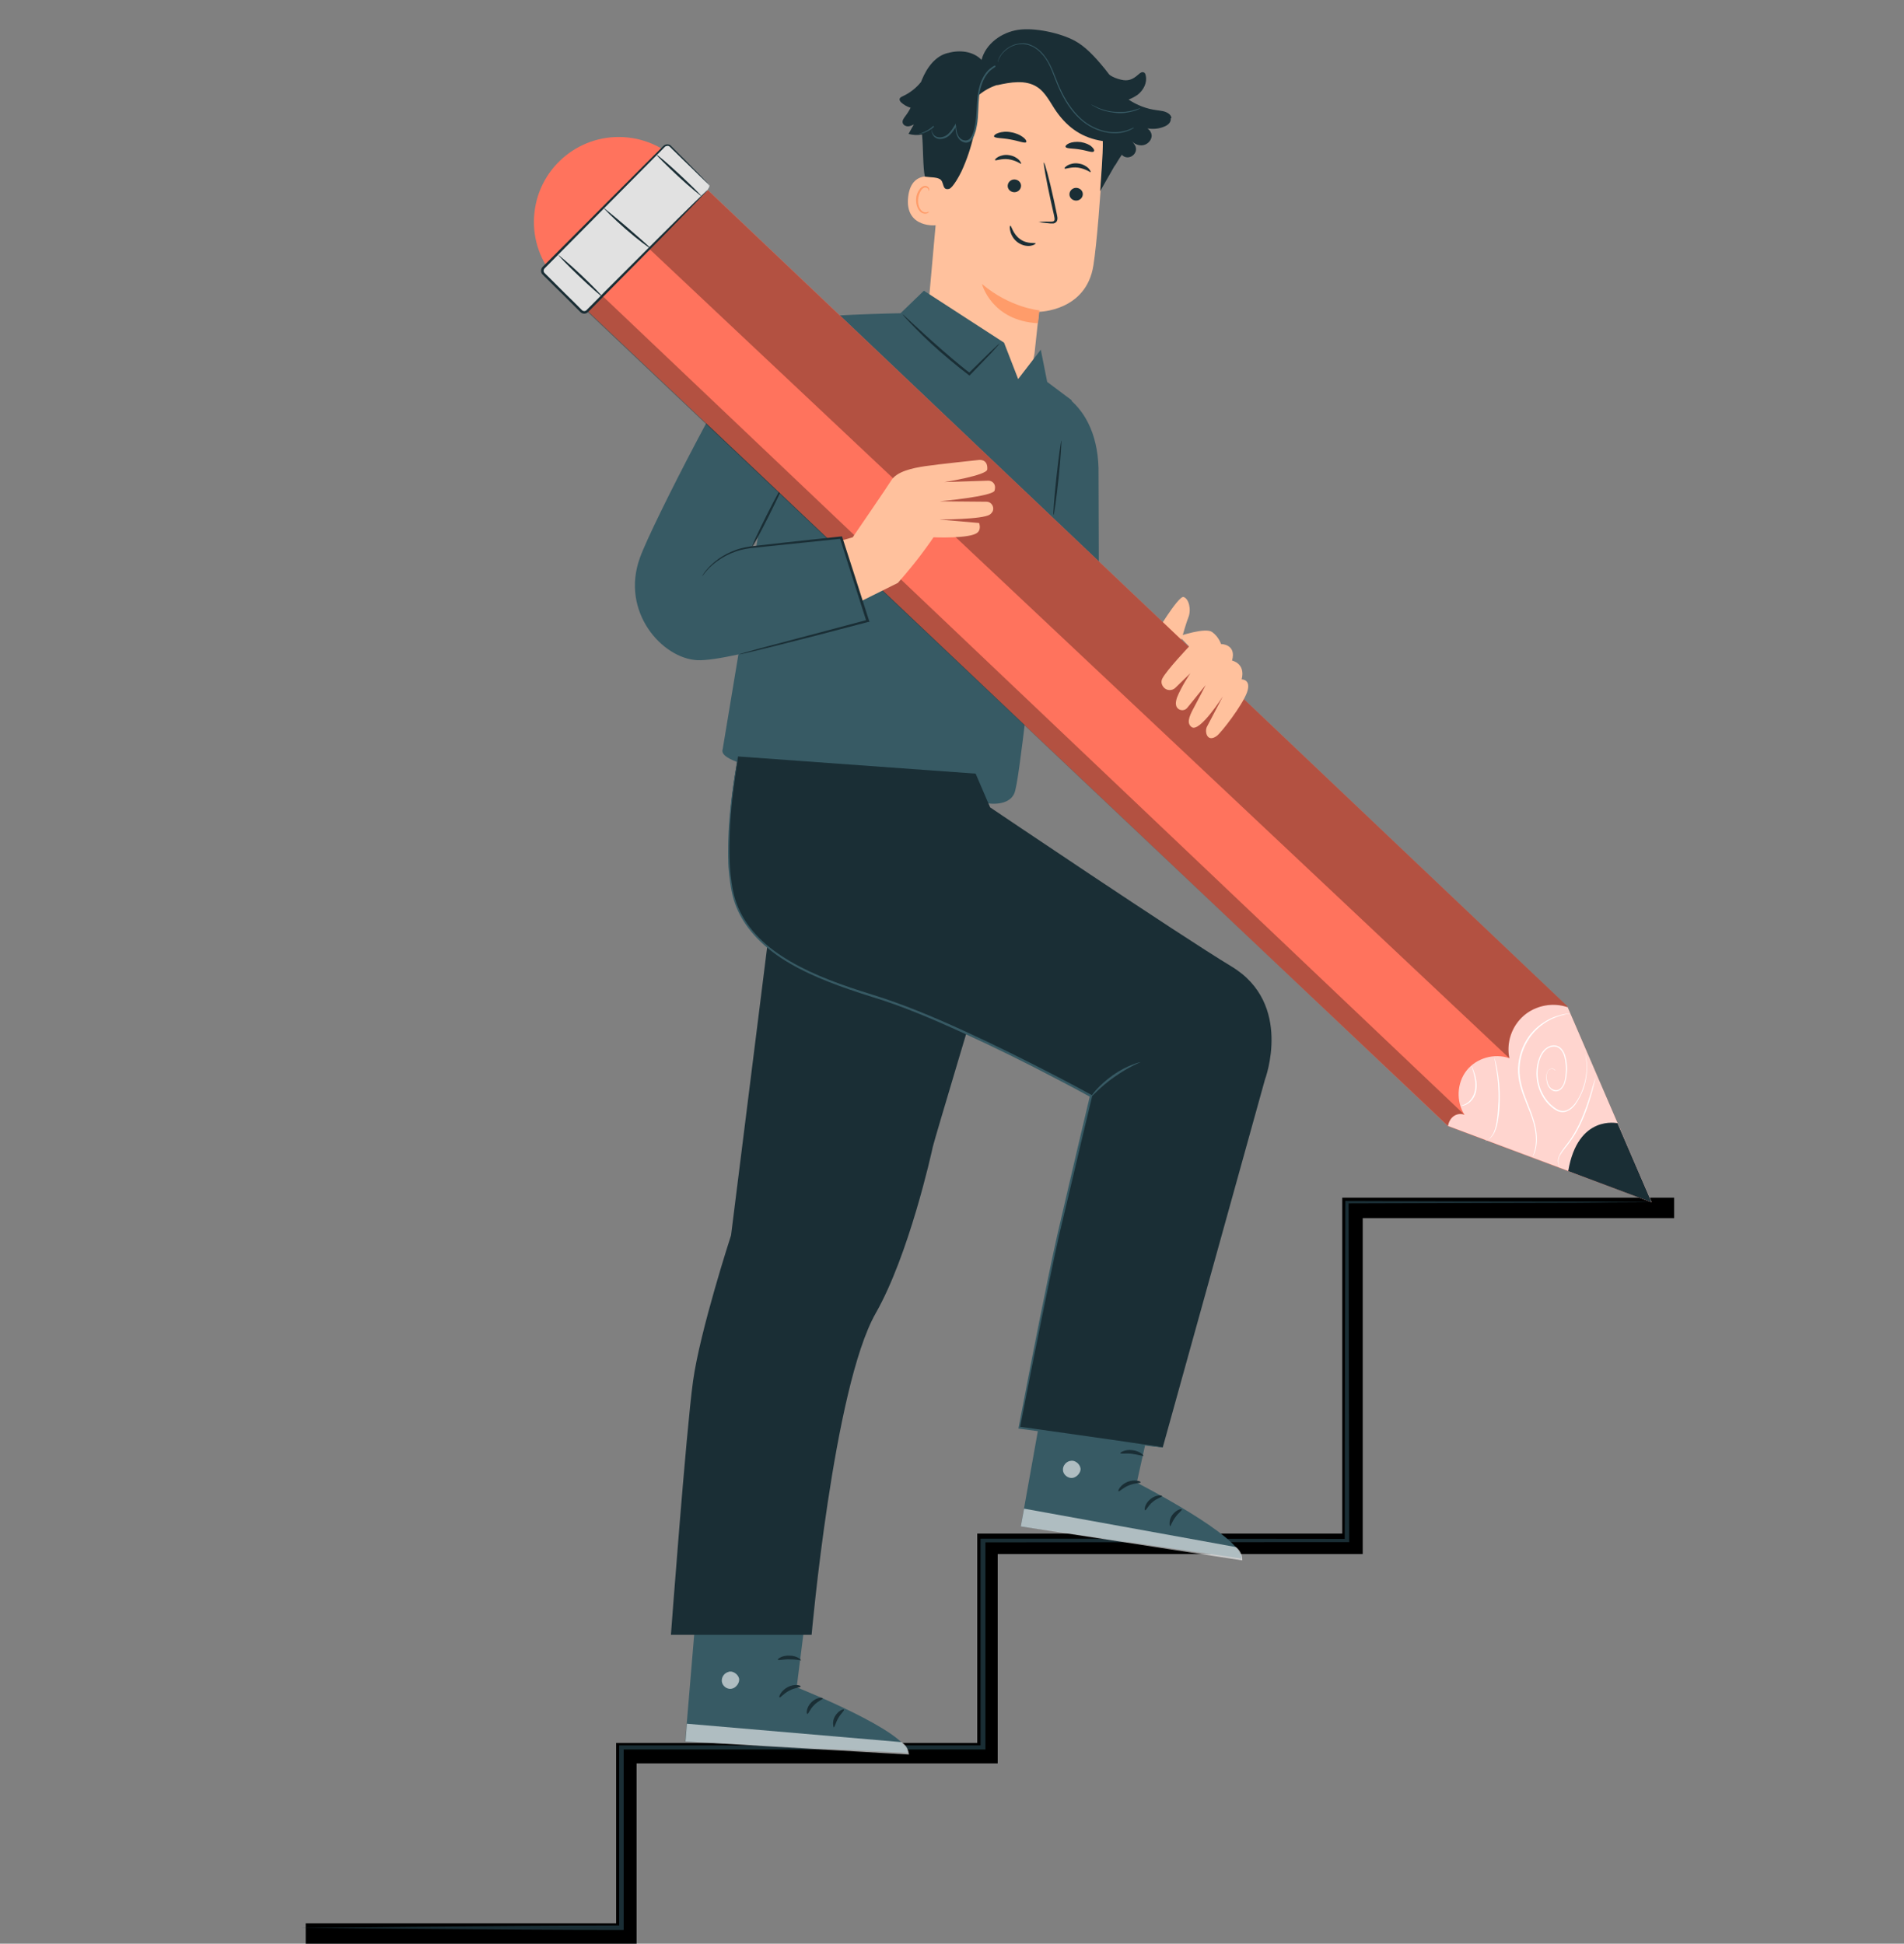 <?xml version="1.0" encoding="UTF-8"?><svg id="uuid-7226912f-7d81-41fc-a851-bf90490ea2d6" xmlns="http://www.w3.org/2000/svg" viewBox="0 0 93.11 95.07"><rect x="0" y="0" width="93.11" height="95.07" fill="#808080" stroke="none"/><defs><style>.uuid-9829145e-9532-4962-a073-3f659509e6ff{opacity:.6;}.uuid-804e154a-4b9b-47a7-9d3c-4eb334fb089d{fill:#ff9c6a;}.uuid-823174c6-927a-4cf1-a9c6-5a57ce5b5a4b{fill:none;stroke:#000;stroke-miterlimit:10;}.uuid-92c3a7fa-c6dd-428d-a706-4947795943b4{fill:#ff735d;}.uuid-6a3e45f9-6d95-4688-a332-3ce14811d2cb{opacity:.3;}.uuid-a16ef189-0621-43e9-bd29-4a552848be68{fill:#fff;}.uuid-f5875bb6-db92-4143-8842-99678eae7867{fill:#375a64;}.uuid-92da0d26-494c-4531-9770-44320c5f45bb{fill:#1a2e35;}.uuid-2c1e1588-6197-4734-b292-db3cb3e9ae58{fill:#ffc19d;}.uuid-b23befb7-96ba-47e7-94a6-52b876e7c0e1{opacity:.7;}.uuid-3b35b1ce-8df7-461a-b8c1-d64af52ed237{fill:#e1e1e1;}</style></defs><polyline class="uuid-823174c6-927a-4cf1-a9c6-5a57ce5b5a4b" points="14.95 94.57 30.63 94.57 30.63 85.75 48.29 85.75 48.29 75.51 66.14 75.51 66.14 59.08 81.87 59.08"/><path class="uuid-92da0d26-494c-4531-9770-44320c5f45bb" d="M30.39,94.2l-.11.11c0-2.82,0-5.78,0-8.83v-.11s.11,0,.11,0c4.67,0,9.62,0,14.72,0,.99,0,1.98,0,2.96,0l-.12.12c0-3.46,0-6.84,0-10.12v-.11s.11,0,.11,0c6.37,0,12.36,0,17.8.01l-.1.1c0-6.34.02-11.93.03-16.55v-.08s.08,0,.08,0c4.78.01,8.58.03,11.18.03,1.3,0,2.3.02,2.98.02.34,0,.59,0,.77.01.09,0,.15,0,.2,0,.04,0,.07,0,.07,0s-.02,0-.07,0c-.05,0-.11,0-.2,0-.17,0-.43,0-.77.01-.68,0-1.68.01-2.98.02-2.61,0-6.41.02-11.18.03l.08-.08c0,4.62.02,10.21.03,16.55v.1s-.1,0-.1,0c-5.44,0-11.43,0-17.8.01l.11-.11c0,3.28,0,6.66,0,10.12v.12s-.12,0-.12,0c-.98,0-1.97,0-2.96,0-5.09,0-10.04,0-14.72,0l.11-.11c0,3.05,0,6.01,0,8.83v.11s-.11,0-.11,0c-5.74,0-15.71-.11-15.71-.11,0,0,9.97-.1,15.71-.11Z"/><path class="uuid-2c1e1588-6197-4734-b292-db3cb3e9ae58" d="M45.25,16.64l.85-9.49c.14-2.37,1.63-4.26,3.99-4.06l.22.03c2.19.32,3.77,2.26,3.63,4.46-.13,2.05-.3,4.32-.47,5.4-.35,2.25-2.66,2.27-2.66,2.27,0,0-.15,1.38-.22,2.04l-.29,1.55-1.16-.59-3.9-1.62Z"/><path class="uuid-804e154a-4b9b-47a7-9d3c-4eb334fb089d" d="M50.83,15.18s-1.43-.12-2.81-1.29c0,0,.46,1.8,2.74,1.92l.07-.63Z"/><path class="uuid-92da0d26-494c-4531-9770-44320c5f45bb" d="M52.95,9.53c-.02.17-.18.3-.36.28-.18-.02-.31-.17-.29-.34.02-.17.18-.3.36-.28.18.02.31.17.29.34Z"/><path class="uuid-92da0d26-494c-4531-9770-44320c5f45bb" d="M53.33,8.43s-.26-.18-.61-.23c-.35-.05-.63.09-.66.04-.02-.02.04-.09.16-.16.12-.06.32-.12.53-.08.22.03.39.14.48.23.09.1.12.18.1.19Z"/><path class="uuid-92da0d26-494c-4531-9770-44320c5f45bb" d="M49.93,9.12c-.02.17-.18.3-.36.28-.18-.02-.31-.17-.29-.34.02-.17.18-.3.36-.28.18.02.31.17.29.34Z"/><path class="uuid-92da0d26-494c-4531-9770-44320c5f45bb" d="M49.93,8.02s-.26-.18-.61-.23c-.35-.05-.63.09-.66.04-.02-.02.04-.09.16-.16.12-.06.32-.12.53-.08.22.03.39.14.48.23.09.1.12.18.1.19Z"/><path class="uuid-92da0d26-494c-4531-9770-44320c5f45bb" d="M50.78,10.86s.22-.03.58-.02c.09,0,.18,0,.2-.06.03-.06,0-.16-.02-.27-.05-.23-.11-.46-.16-.71-.22-1.01-.37-1.84-.33-1.85.04,0,.26.8.48,1.81.05.25.1.49.15.71.02.11.06.23,0,.35-.03.06-.11.1-.16.11-.06,0-.11,0-.15,0-.35-.03-.57-.06-.57-.08Z"/><path class="uuid-92da0d26-494c-4531-9770-44320c5f45bb" d="M50.19,6.95c-.06.08-.38-.06-.79-.13-.41-.08-.76-.05-.79-.15-.01-.05.07-.12.22-.17.15-.05.38-.08.62-.03.24.04.45.14.58.24.13.1.18.19.15.23Z"/><path class="uuid-92da0d26-494c-4531-9770-44320c5f45bb" d="M53.49,7.41c-.08.07-.35-.05-.69-.1-.34-.06-.63-.03-.69-.12-.02-.04.03-.12.17-.18.13-.06.35-.09.58-.06.23.04.43.13.53.23.11.1.14.18.1.22Z"/><path class="uuid-2c1e1588-6197-4734-b292-db3cb3e9ae58" d="M46.06,8.77s-1.48-.68-1.65.87c-.17,1.55,1.42,1.4,1.42,1.36,0-.04.23-2.22.23-2.22Z"/><path class="uuid-804e154a-4b9b-47a7-9d3c-4eb334fb089d" d="M45.42,10.35s-.03.02-.08.03c-.05.02-.12.02-.2-.02-.16-.08-.27-.35-.24-.63.01-.14.06-.27.12-.38.06-.11.14-.18.23-.18.08,0,.14.05.15.09.02.05,0,.08.01.08,0,0,.04-.02.03-.09,0-.03-.02-.07-.05-.1-.03-.03-.09-.06-.14-.06-.12,0-.24.09-.31.21-.08.12-.13.26-.14.42-.02.31.1.62.32.71.11.04.2.02.25-.01.05-.03.06-.07.06-.07Z"/><path class="uuid-92da0d26-494c-4531-9770-44320c5f45bb" d="M57.29,5.78c-.01-.09-.07-.18-.15-.23-.17-.12-.37-.13-.57-.16-.49-.06-.96-.24-1.38-.52.16-.06.31-.14.45-.24.28-.22.47-.59.39-.93-.01-.07-.04-.14-.1-.16-.1-.04-.2.05-.28.12-.26.23-.49.32-.82.24-.21-.05-.41-.12-.57-.24,0,0-.01-.02-.02-.02-.07-.09-.14-.18-.21-.27,0,0,0,0,0,0h0c-.52-.64-.97-1.1-1.46-1.37-.72-.39-1.97-.66-2.78-.54-.81.12-1.59.68-1.79,1.47-.4-.42-1.06-.5-1.63-.34h-.01c-.62.14-1.04.73-1.28,1.32-.01.03-.03.07-.04.1-.24.3-.55.54-.9.7-.06.03-.13.06-.15.13-.01.07.04.13.08.17.13.12.29.21.46.26-.07.14-.15.27-.25.4-.08.11-.18.23-.13.36.04.1.15.15.25.15.1,0,.2-.05.29-.09-.09.15-.17.3-.26.46.21.06.44.07.66.03.06.59.04,1.65.14,2.06.41.05.51.02.71.11.26.12.1.58.47.49.19-.05.53-.69.61-.86.53-1.15.81-2.42.81-3.7.28-.24.6-.42.95-.53l-.03.02c.66-.15,1.4-.28,1.96.08.44.28.66.8.96,1.22.58.81,1.28,1.28,2.26,1.43.01.69-.09,1.81-.13,2.45l.69-1.21h0c.05-.06.1-.14.14-.21v-.02s.01,0,.01,0c.07-.11.14-.23.22-.34,0,0,0,0,0,0,.31.34.87-.06.64-.47-.05-.08-.1-.15-.17-.22.14.17.37.26.58.22.21-.04.4-.23.41-.45,0-.15-.09-.29-.21-.37.28.05.57.02.83-.09.17-.07.34-.2.31-.41Z"/><path class="uuid-f5875bb6-db92-4143-8842-99678eae7867" d="M48.68,3.27s-.1.05-.25.18c-.15.13-.32.37-.43.71-.06.17-.1.36-.12.57-.02.21-.03.43-.04.67-.01.24-.02.49-.07.74-.02.13-.05.26-.1.39-.04.13-.09.26-.2.36-.09.08-.22.11-.33.07-.11-.03-.2-.1-.27-.2-.13-.19-.14-.41-.15-.6h.05c-.1.17-.2.33-.33.45-.13.12-.3.19-.47.19-.08,0-.16-.02-.23-.07-.07-.04-.11-.11-.14-.17-.03-.07-.04-.14-.03-.21.01-.07.04-.13.09-.17l.02.02c-.2.18-.39.26-.53.31-.07.02-.12.03-.16.04-.04,0-.06,0-.06,0,0,0,.02,0,.05-.02.04,0,.09-.02.15-.05.13-.05.32-.14.51-.32l.02.02c-.09.07-.11.21-.05.33.03.06.07.12.13.15.06.04.13.06.21.06.15,0,.31-.06.43-.18.13-.12.22-.27.32-.43l.04-.07v.08c.02.19.04.41.15.57.06.08.14.15.24.17.1.03.21,0,.28-.06.1-.09.15-.21.19-.34.04-.12.07-.25.09-.38.04-.25.06-.5.07-.74.01-.24.02-.46.05-.67.03-.21.07-.4.13-.58.12-.34.3-.59.46-.72.16-.13.26-.17.26-.17Z"/><path class="uuid-f5875bb6-db92-4143-8842-99678eae7867" d="M55.44,6.27s0,0-.02.01c-.02,0-.04.02-.06.03-.03.02-.06.03-.1.05-.04.02-.09.04-.15.06-.22.08-.57.14-.99.06-.41-.07-.9-.28-1.31-.66-.42-.38-.76-.9-1.02-1.49-.13-.29-.24-.59-.35-.87-.12-.28-.25-.54-.43-.75-.17-.21-.38-.38-.61-.47-.11-.05-.23-.07-.34-.08-.11,0-.22,0-.32.02-.2.04-.37.13-.5.23-.13.1-.23.21-.29.3-.13.2-.15.33-.16.33,0,0,0,0,0-.02,0-.02.01-.04.02-.07.02-.06.05-.14.12-.25.07-.1.16-.21.29-.31.13-.1.31-.2.51-.24.1-.02.22-.03.33-.03.12,0,.24.03.35.08.23.09.45.26.63.48.18.22.32.48.44.76.12.28.22.57.35.86.26.58.6,1.1,1,1.47.4.38.87.58,1.28.66.41.08.75.02.98-.05.22-.07.33-.14.34-.14Z"/><path class="uuid-f5875bb6-db92-4143-8842-99678eae7867" d="M55.76,5.3s-.03.02-.09.05c-.06.03-.14.06-.25.09-.11.03-.24.06-.39.08-.15.02-.32.02-.49,0-.18-.02-.34-.05-.49-.09-.15-.04-.27-.09-.38-.14-.1-.05-.18-.1-.24-.13-.05-.04-.08-.06-.08-.06,0,0,.12.07.33.16.1.05.23.09.37.13.14.04.31.07.48.08.17.01.34,0,.48,0,.15-.02.28-.04.39-.07.22-.06.35-.11.35-.11Z"/><path class="uuid-92da0d26-494c-4531-9770-44320c5f45bb" d="M50.64,11.91c-.01-.06-.39.05-.75-.21-.36-.25-.43-.67-.48-.66-.03,0-.05.11,0,.28.04.17.16.4.38.55.22.15.46.18.62.15.16-.03.25-.1.24-.12Z"/><path class="uuid-f5875bb6-db92-4143-8842-99678eae7867" d="M40.14,15.26s-1.51-.66-2.7.62c-1.19,1.27-5.58,9.8-6.15,11.41-.95,2.65,1.1,4.91,2.8,5,1.7.09,8.37-2.05,8.37-2.05l-1.45-3.82-4.26.34,3.3-6.63.08-4.86Z"/><path class="uuid-f5875bb6-db92-4143-8842-99678eae7867" d="M47.43,22.77s1.64,8.32,2.42,8.99c.78.67,6.95,3.44,6.95,3.44l1.85-3.01-4.91-2.99-.02-6.31c-.05-1.78-.76-2.9-1.58-3.49l-4.72,3.38Z"/><path class="uuid-f5875bb6-db92-4143-8842-99678eae7867" d="M50.9,17.1l-1.11,1.44-.69-1.78-3.92-2.54-1.14,1.1s-4.4.09-4.68.3c-.63.48-1.79,7.6-1.79,7.6l-2.23,13.43c-.19.54,1.68.91,2.76,1.18l9.98,1.43s1.19.28,1.52-.45c.27-.59.84-6.79,1.41-10.18.15-.9.29-4.1.29-4.1l1.11-4.95-1.2-.9-.31-1.56Z"/><path class="uuid-92da0d26-494c-4531-9770-44320c5f45bb" d="M38.31,23.69s-.06.18-.19.47c-.13.28-.32.67-.53,1.09-.21.42-.41.8-.56,1.08s-.25.44-.26.43c-.01,0,.06-.19.19-.47.13-.28.32-.67.53-1.09.21-.42.41-.8.56-1.07s.25-.44.26-.43Z"/><path class="uuid-92da0d26-494c-4531-9770-44320c5f45bb" d="M48.88,16.81s-.14.17-.39.44c-.26.27-.62.65-1.05,1.09l-.03.03-.04-.03c-.28-.21-.58-.45-.89-.71-.69-.57-1.28-1.13-1.69-1.55-.21-.21-.37-.38-.48-.5-.11-.12-.17-.19-.16-.2,0,0,.07.05.19.17.14.13.31.29.51.47.43.4,1.03.94,1.71,1.52.31.26.6.5.88.71h-.07c.44-.43.81-.8,1.08-1.06.27-.26.43-.4.44-.4Z"/><path class="uuid-92da0d26-494c-4531-9770-44320c5f45bb" d="M51.91,21.54s-.03.82-.14,1.83c-.11,1.01-.22,1.82-.25,1.82-.03,0,.03-.82.14-1.83.11-1.01.22-1.82.25-1.82Z"/><path class="uuid-2c1e1588-6197-4734-b292-db3cb3e9ae58" d="M56.4,31.18s1.22-2.06,1.48-1.98.39.62.23,1.01c-.16.39-.59,1.98-.59,1.98l-1.13-1.01Z"/><path class="uuid-f5875bb6-db92-4143-8842-99678eae7867" d="M56.81,67.04l-1.22,5.48s5.23,2.67,5.11,3.71l-10.78-1.57,1.54-8.62,5.35,1Z"/><g class="uuid-9829145e-9532-4962-a073-3f659509e6ff"><path class="uuid-a16ef189-0621-43e9-bd29-4a552848be68" d="M52.37,71.45c-.22.02-.4.23-.39.44,0,.22.22.41.44.4.22-.01.45-.26.42-.47-.03-.22-.29-.43-.5-.36"/></g><g class="uuid-9829145e-9532-4962-a073-3f659509e6ff"><path class="uuid-a16ef189-0621-43e9-bd29-4a552848be68" d="M49.92,74.66l.16-.87,10.36,1.88s.32.2.31.65l-10.83-1.66Z"/></g><path class="uuid-92da0d26-494c-4531-9770-44320c5f45bb" d="M55.78,72.5c-.01.05-.28.03-.57.15-.29.11-.47.32-.51.29-.05-.02.09-.32.44-.46.35-.14.66-.02.64.02Z"/><path class="uuid-92da0d26-494c-4531-9770-44320c5f45bb" d="M56.82,73.18c0,.05-.24.1-.46.29-.22.18-.31.41-.36.4-.05,0-.03-.31.25-.54.27-.23.59-.2.58-.15Z"/><path class="uuid-92da0d26-494c-4531-9770-44320c5f45bb" d="M57.21,74.64s-.07-.27.11-.53c.19-.26.45-.33.47-.28.02.05-.17.17-.32.39-.16.21-.21.43-.26.43Z"/><path class="uuid-92da0d26-494c-4531-9770-44320c5f45bb" d="M55.92,71.22s-.26-.07-.56-.11c-.3-.04-.55.02-.57-.03-.02-.04.24-.2.59-.15.35.04.57.25.53.29Z"/><g class="uuid-6a3e45f9-6d95-4688-a332-3ce14811d2cb"><polygon points="56.57 68.13 56.35 69.11 51.09 68.09 51.25 67.2 56.57 68.13"/></g><path class="uuid-f5875bb6-db92-4143-8842-99678eae7867" d="M39.66,76.96l-.7,5.57s5.46,2.17,5.43,3.21l-10.88-.56.73-8.73,5.42.5Z"/><g class="uuid-9829145e-9532-4962-a073-3f659509e6ff"><path class="uuid-a16ef189-0621-43e9-bd29-4a552848be68" d="M35.65,81.77c-.22.04-.38.26-.35.48.03.22.26.39.47.35.22-.03.42-.3.37-.51-.05-.21-.33-.4-.53-.31"/></g><g class="uuid-9829145e-9532-4962-a073-3f659509e6ff"><path class="uuid-a16ef189-0621-43e9-bd29-4a552848be68" d="M33.52,85.19l.07-.88,10.49.9s.34.17.37.61l-10.93-.64Z"/></g><path class="uuid-92da0d26-494c-4531-9770-44320c5f45bb" d="M39.15,82.49c0,.05-.27.05-.55.2-.28.14-.43.36-.48.33-.05-.01.06-.32.4-.5.34-.18.65-.08.63-.04Z"/><path class="uuid-92da0d26-494c-4531-9770-44320c5f45bb" d="M40.24,83.07c0,.05-.23.12-.43.33-.21.2-.27.44-.33.43-.05,0-.06-.31.19-.56.25-.26.56-.25.56-.2Z"/><path class="uuid-92da0d26-494c-4531-9770-44320c5f45bb" d="M40.77,84.49s-.1-.26.06-.54c.16-.28.42-.37.44-.33.03.05-.15.19-.28.42-.13.23-.17.45-.22.45Z"/><path class="uuid-92da0d26-494c-4531-9770-44320c5f45bb" d="M39.17,81.21s-.26-.05-.56-.05c-.3-.01-.54.07-.57.02-.03-.04.22-.22.57-.2.35,0,.59.2.56.24Z"/><g class="uuid-6a3e45f9-6d95-4688-a332-3ce14811d2cb"><polygon points="39.52 78.06 39.4 79.06 34.07 78.54 34.15 77.64 39.52 78.06"/></g><circle class="uuid-92c3a7fa-c6dd-428d-a706-4947795943b4" cx="30.26" cy="10.85" r="4.15" transform="translate(16.14 39.73) rotate(-83.67)"/><polygon class="uuid-92c3a7fa-c6dd-428d-a706-4947795943b4" points="80.77 58.81 76.63 49.2 34.21 8.91 28.61 15.09 70.81 55.08 80.77 58.81"/><g class="uuid-b23befb7-96ba-47e7-94a6-52b876e7c0e1"><path class="uuid-a16ef189-0621-43e9-bd29-4a552848be68" d="M70.81,55.08c.06-.41.42-.7.81-.55-.42-.65-.38-1.56.1-2.17.48-.61,1.36-.86,2.09-.6-.16-.75.12-1.57.7-2.08.58-.5,1.43-.67,2.15-.42l4.11,9.54-9.96-3.73Z"/></g><path class="uuid-92da0d26-494c-4531-9770-44320c5f45bb" d="M79.11,54.94s-1.95-.45-2.42,2.34l4.08,1.53-1.67-3.87Z"/><path class="uuid-6a3e45f9-6d95-4688-a332-3ce14811d2cb" d="M73.81,51.76L31.75,12.17l2.65-3.07,42.23,40.1.03.07s-.42-.17-.95-.11c-.36.04-.79.18-1.15.48-.47.39-.69.88-.76,1.3-.08.45.01.81.01.81Z"/><path class="uuid-6a3e45f9-6d95-4688-a332-3ce14811d2cb" d="M71.62,54.53L29.32,14.34l-.7.81,42.19,39.92s.07-.6.66-.59c.05,0,.1.02.15.04Z"/><path class="uuid-a16ef189-0621-43e9-bd29-4a552848be68" d="M76.04,52.36s-.02-.05-.09-.07c-.07-.02-.21,0-.27.13-.06.13-.06.33,0,.53.03.1.08.2.17.28.09.07.22.12.34.08.12-.04.21-.15.27-.28.06-.13.08-.28.1-.44.03-.31.02-.65-.08-.98-.06-.16-.16-.32-.32-.39-.16-.07-.36-.02-.51.08-.3.23-.42.65-.45,1.04-.06.81.36,1.59.97,1.93.15.08.33.09.48.02.15-.07.26-.18.36-.3.19-.25.32-.52.4-.77.18-.5.19-.95.17-1.24-.01-.15-.03-.26-.04-.34-.01-.08-.02-.12-.02-.12,0,0,.05.16.08.46.02.3.02.74-.16,1.26-.09.25-.22.52-.4.78-.1.13-.22.25-.38.32-.16.08-.36.07-.52-.01-.64-.35-1.06-1.15-1-1.98.01-.21.06-.41.13-.6.07-.19.18-.37.35-.49.16-.12.38-.17.56-.09.19.08.29.26.35.42.11.35.12.69.08,1.01-.02.16-.05.31-.11.45-.06.13-.16.26-.3.31-.14.05-.28,0-.37-.09-.1-.08-.15-.19-.18-.3-.05-.21-.05-.4.02-.55.07-.15.23-.17.3-.14.08.03.09.09.09.08Z"/><path class="uuid-a16ef189-0621-43e9-bd29-4a552848be68" d="M74.96,56.54s.05-.11.1-.31c.05-.21.08-.52.02-.89-.05-.38-.2-.81-.4-1.28-.18-.47-.41-.99-.44-1.59-.03-.59.14-1.15.4-1.59.26-.44.63-.75.96-.94.33-.2.64-.28.85-.33.21-.04.33-.04.33-.04,0,0-.03,0-.08.02-.06,0-.14.02-.24.05-.21.05-.5.14-.83.34-.32.2-.67.5-.93.94-.26.43-.42.98-.39,1.56.03.58.25,1.1.43,1.57.19.47.34.91.39,1.29.05.38.02.7-.04.91-.06.21-.13.31-.13.31Z"/><path class="uuid-a16ef189-0621-43e9-bd29-4a552848be68" d="M72.65,55.81s.26-.09.41-.45c.15-.36.19-.91.22-1.5.02-.6-.04-1.14-.1-1.52-.03-.19-.06-.35-.08-.46-.02-.11-.03-.17-.03-.17,0,0,.02.06.05.16.03.11.07.26.1.45.07.39.14.93.12,1.53,0,.3-.03.59-.07.84-.03.26-.09.49-.17.67-.08.18-.2.3-.29.36-.09.06-.16.07-.16.07Z"/><path class="uuid-a16ef189-0621-43e9-bd29-4a552848be68" d="M71.96,52.12s.06.12.13.32c.07.2.15.5.11.83-.03.33-.23.6-.42.71-.09.06-.18.09-.24.1-.06.01-.09,0-.09,0,0-.01.14-.02.31-.14.17-.12.35-.37.38-.69.04-.32-.04-.61-.09-.81-.06-.2-.1-.33-.09-.33Z"/><path class="uuid-a16ef189-0621-43e9-bd29-4a552848be68" d="M76.28,57.15s0-.02-.02-.05c-.01-.03-.03-.08-.04-.14-.02-.06-.04-.14-.03-.23,0-.09.05-.19.1-.29.11-.2.28-.4.45-.63.17-.24.33-.51.48-.82.29-.61.47-1.19.6-1.62.05-.18.1-.35.15-.5.04-.12.06-.18.06-.18,0,0-.01.07-.04.19-.03.12-.07.29-.13.51-.12.43-.29,1.02-.59,1.63-.15.31-.31.58-.49.82-.17.24-.35.43-.46.62-.13.18-.12.37-.09.49.03.12.05.19.04.19Z"/><rect class="uuid-3b35b1ce-8df7-461a-b8c1-d64af52ed237" x="26.22" y="9.69" width="8.8" height="3.01" rx=".21" ry=".21" transform="translate(1.09 25.01) rotate(-45.17)"/><path class="uuid-92da0d26-494c-4531-9770-44320c5f45bb" d="M34.64,9.28s.01-.02.03-.05c.02-.03.03-.09,0-.16-.02-.07-.11-.13-.19-.21-.08-.08-.18-.17-.28-.27-.21-.21-.47-.46-.77-.75-.15-.15-.31-.3-.48-.47-.04-.04-.09-.08-.13-.13-.05-.04-.08-.09-.13-.1-.05-.01-.1,0-.15.02-.04.03-.09.09-.13.13-1.48,1.5-3.53,3.56-5.78,5.84-.05.05-.06.14-.02.2.05.06.14.14.2.2.14.14.28.28.42.42.28.28.55.55.82.81.13.13.27.27.4.4.05.06.13.07.19.04.02,0,.03-.02.04-.03l.05-.05.1-.1c.26-.26.51-.51.75-.76.98-.98,1.87-1.87,2.61-2.61.74-.74,1.34-1.33,1.77-1.75.21-.2.37-.36.49-.47.05-.05.09-.09.13-.12.03-.03.05-.04.05-.04,0,0-.01.02-.04.05-.03.03-.07.08-.12.13-.11.12-.27.28-.47.49-.42.43-1.01,1.03-1.74,1.78-.74.75-1.62,1.64-2.6,2.63-.24.25-.5.5-.75.76l-.1.1-.05.05s-.04.04-.07.05c-.1.06-.24.03-.32-.06-.13-.13-.26-.26-.4-.4-.27-.27-.54-.54-.82-.81-.14-.14-.28-.28-.42-.42-.07-.07-.14-.13-.22-.22-.08-.1-.06-.26.03-.35,2.26-2.27,4.31-4.32,5.8-5.81.05-.05.08-.09.15-.14.06-.04.15-.05.22-.03.08.02.12.08.16.12.04.04.09.09.13.13.17.17.32.33.47.47.29.3.54.55.75.76.1.1.19.2.27.28.07.08.16.14.18.22.02.08,0,.14-.02.18-.02.03-.04.05-.04.05Z"/><path class="uuid-92da0d26-494c-4531-9770-44320c5f45bb" d="M27.31,12.47s.51.41,1.1.97c.59.56,1.04,1.03,1.02,1.05s-.51-.41-1.1-.97c-.59-.56-1.04-1.03-1.02-1.05Z"/><path class="uuid-92da0d26-494c-4531-9770-44320c5f45bb" d="M29.49,10.14s.53.42,1.17.97c.63.55,1.15.99,1.13,1.02-.02.02-.57-.38-1.2-.93-.63-.55-1.11-1.04-1.09-1.06Z"/><path class="uuid-92da0d26-494c-4531-9770-44320c5f45bb" d="M34.3,9.6s-.53-.41-1.13-.97c-.6-.56-1.07-1.03-1.05-1.05.02-.02.53.41,1.13.97.6.56,1.07,1.03,1.05,1.05Z"/><path class="uuid-2c1e1588-6197-4734-b292-db3cb3e9ae58" d="M47.85,22.5s-2,.21-2.6.3c-.6.09-1.41.25-1.68.72-.11.19-1.87,2.76-1.87,2.76l-.67.19,1.07,2.94,1.81-.9s.61-.69,1.1-1.34.64-.89.64-.89c0,0,1.79.08,2.15-.23.2-.17.08-.47.08-.47l-1.95-.17s2.12,0,2.47-.24c.03-.02.06-.04.08-.07.2-.2.05-.56-.24-.56l-2.28-.02s2.62-.24,2.68-.53c.01-.05.02-.1.02-.14.01-.19-.14-.34-.33-.34l-2.14.07s2.07-.33,2.09-.62c.04-.55-.44-.46-.44-.46Z"/><path class="uuid-f5875bb6-db92-4143-8842-99678eae7867" d="M34.31,28.19c.54-.82,1.47-1.34,2.45-1.43.09,0,4.36-.46,4.36-.46l1.31,4.08-6.26,1.63"/><path class="uuid-92da0d26-494c-4531-9770-44320c5f45bb" d="M36.16,32s.04-.02.12-.04c.09-.03.2-.06.35-.1.31-.09.75-.21,1.3-.35,1.12-.3,2.68-.71,4.48-1.19l-.04.07c-.24-.76-.51-1.59-.78-2.44-.18-.56-.35-1.11-.52-1.64l.06.04c-1.04.11-2.01.21-2.88.3-.44.04-.85.09-1.24.13-.39.03-.74.09-1.04.2-.61.21-1.03.55-1.28.79-.25.26-.35.43-.36.42,0,0,.02-.04.07-.12.05-.08.14-.19.26-.32.25-.26.66-.61,1.29-.84.31-.12.67-.18,1.06-.22.39-.04.8-.09,1.24-.14.88-.1,1.85-.2,2.88-.31h.05s.01.04.01.04c.17.53.35,1.08.53,1.64.27.85.54,1.68.78,2.44l.02.06h-.06c-1.81.48-3.37.88-4.5,1.16-.55.14-.99.24-1.31.32-.14.03-.26.06-.35.08-.08.02-.12.03-.12.02Z"/><path class="uuid-2c1e1588-6197-4734-b292-db3cb3e9ae58" d="M57.68,31.11s1.26-.43,1.59-.2.44.59.44.59c0,0,.77,0,.54.81,0,0,.67.13.47.92,0,0,.49-.01.26.64-.24.65-1.24,1.94-1.47,2.12-.48.36-.61-.21-.49-.44.12-.23.78-1.49.78-1.49,0,0-1.14,1.8-1.53,1.5-.22-.17-.17-.44.12-.96.2-.37.57-1.09.57-1.09l-.9,1.11c-.17.21-.51.12-.55-.14-.02-.09,0-.2.04-.34.21-.55.66-1.21.66-1.21l-.73.71c-.16.16-.44.15-.58-.03-.09-.11-.14-.26-.06-.42.2-.4,1.31-1.57,1.31-1.57l-.48-.5Z"/><path class="uuid-92da0d26-494c-4531-9770-44320c5f45bb" d="M36.09,37s-1.04,5.22.02,7.5,3.83,3.37,6.72,4.26c3.86,1.18,10.53,4.85,10.53,4.85,0,0-.86,3.8-1.43,6.08-.55,2.19-2.08,10.14-2.08,10.14l7.01.97,5-18s1.4-3.7-1.64-5.53c-2.6-1.57-11.8-7.78-11.8-7.78l-.71-1.65-11.62-.84Z"/><path class="uuid-92da0d26-494c-4531-9770-44320c5f45bb" d="M36.22,43.22l1.31,2.99-1.78,14.21s-1.52,4.67-1.86,7.14c-.34,2.47-1.08,12.4-1.08,12.4h6.88s1.07-12.09,3.13-15.72c1.63-2.86,2.73-7.83,2.8-8.16.07-.32,2.46-8.29,2.46-8.29l-3.36-6.91-8.51,2.33Z"/><path class="uuid-f5875bb6-db92-4143-8842-99678eae7867" d="M55.78,51.95s-.62.25-1.29.73c-.67.46-1.1.98-1.13.96-.01,0,.08-.15.26-.35.18-.2.46-.46.8-.7.34-.24.68-.41.94-.51.25-.1.42-.14.42-.12Z"/><path class="uuid-f5875bb6-db92-4143-8842-99678eae7867" d="M56.86,70.8s-.04,0-.12-.01c-.09-.01-.21-.03-.36-.04-.32-.04-.79-.1-1.39-.18-1.21-.16-2.97-.4-5.14-.69h-.04s0-.05,0-.05c.4-2.08.87-4.55,1.44-7.3.14-.69.29-1.39.45-2.11.17-.72.34-1.45.51-2.19.35-1.49.71-3.04,1.09-4.63l.03.06c-.51-.28-1.07-.58-1.63-.87-1.56-.82-3.1-1.58-4.61-2.27-1.51-.69-2.99-1.32-4.45-1.76-1.46-.46-2.84-.95-4.02-1.64-.59-.34-1.12-.74-1.57-1.2-.44-.45-.8-.97-1.02-1.5-.23-.54-.31-1.09-.37-1.61-.03-.26-.05-.51-.05-.76-.01-.25,0-.48,0-.71.01-.92.09-1.71.17-2.35.08-.64.16-1.14.22-1.47.03-.16.06-.29.07-.38.02-.09.03-.13.03-.13,0,0,0,.04-.02.13-.01.09-.03.22-.06.38-.05.34-.12.83-.2,1.47-.07.64-.14,1.43-.15,2.35,0,.23,0,.47.01.71,0,.24.03.5.05.75.06.51.14,1.06.37,1.59.23.53.57,1.03,1.01,1.47.44.45.97.83,1.55,1.17,1.17.68,2.54,1.17,4,1.62,1.46.45,2.95,1.07,4.46,1.76,1.51.69,3.06,1.46,4.62,2.27.56.29,1.12.59,1.63.87l.04.02v.04c-.38,1.59-.75,3.14-1.1,4.63-.18.75-.35,1.48-.52,2.19-.16.72-.31,1.42-.45,2.11-.57,2.75-1.06,5.22-1.46,7.29l-.03-.05c2.17.31,3.92.55,5.14.73.6.09,1.07.16,1.39.2.16.02.27.04.36.06.08.01.12.02.12.02Z"/></svg>